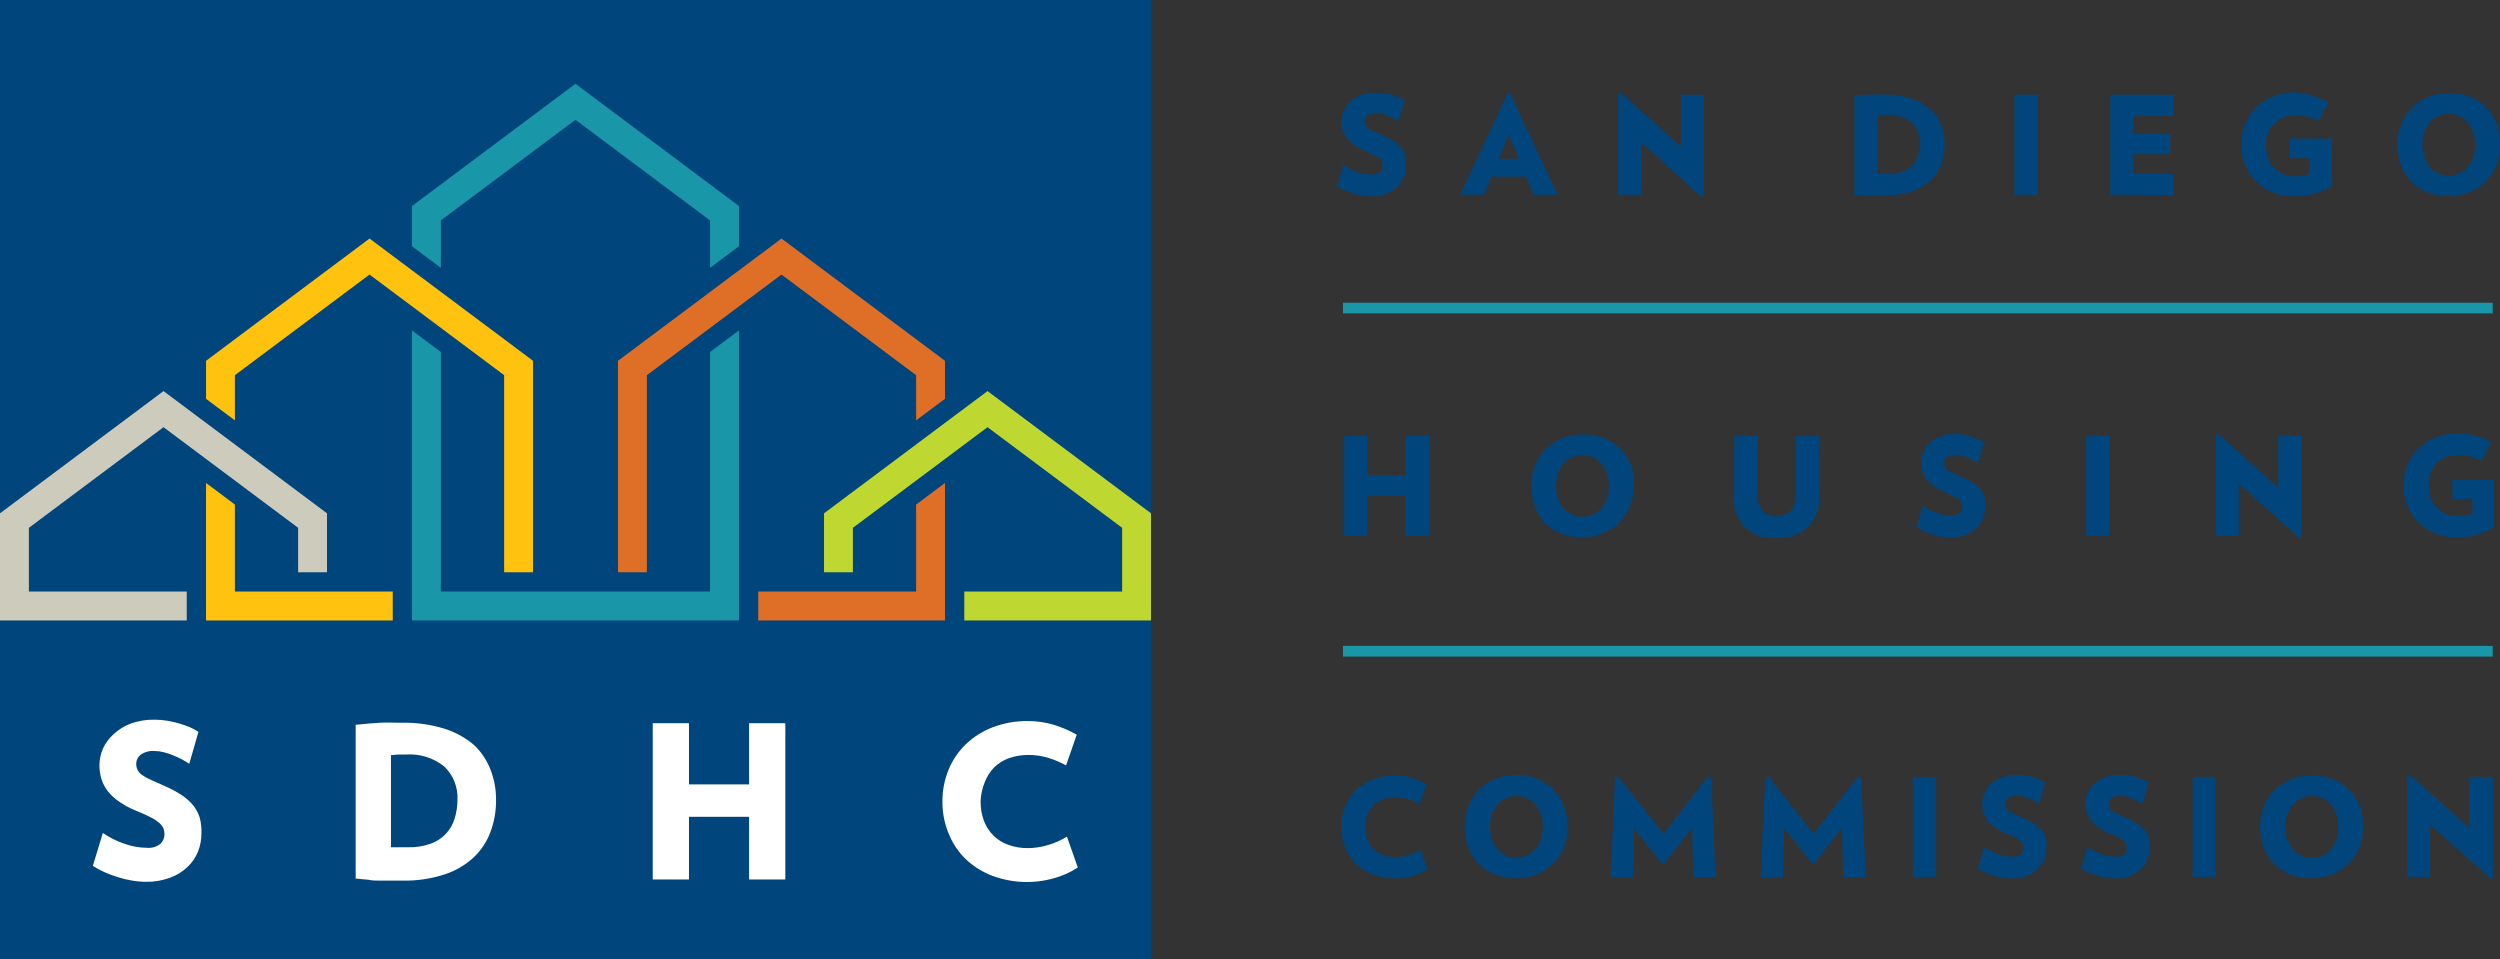 <svg
  id="sdhc-san-diego-housing-commission-logo"
  class="corporate-member-logo"
  role="img"
  aria-labelledby="aria-label-sdhc-san-diego-housing-commission-logo"
  x="0"
  y="0"
  width="234.552"
  height="90"
  viewBox="0 0 234.552 90"
  xmlns="http://www.w3.org/2000/svg"
  xml:space="preserve">

  <rect x="0" y="0" width="234.552" height="90" fill="#333333" stroke="none"/>

  <title id="aria-label-sdhc-san-diego-housing-commission-logo">SDHC San Diego Housing Commission logo</title>
  <style>.st0{fill:#00457c}</style>
  <path d="M131.91 15.5c.001.373-.07.744-.21 1.09-.14.353-.351.673-.62.94-.288.279-.628.5-1 .65-.475.169-.976.251-1.48.24-.275 0-.549-.023-.82-.07-.287-.055-.571-.125-.85-.21-.273-.081-.541-.181-.8-.3-.241-.106-.471-.234-.69-.38l.6-2c.391.277.819.499 1.27.66.435.164.895.249 1.36.25.294.028.588-.058.82-.24.159-.15.246-.361.24-.58 0-.116-.02-.231-.06-.34-.052-.125-.135-.235-.24-.32-.154-.136-.325-.251-.51-.34-.282-.148-.572-.278-.87-.39-.352-.152-.687-.34-1-.56-.262-.18-.495-.399-.69-.65-.167-.22-.296-.467-.38-.73-.073-.267-.11-.543-.11-.82-.001-.344.07-.685.21-1 .142-.331.354-.627.62-.87.293-.263.632-.469 1-.61.463-.16.95-.238 1.44-.23.255-.002.51.021.76.07.25 0 .49.1.72.16.217.066.431.143.64.23.174.075.342.165.5.27l-.55 1.95c-.145-.106-.299-.199-.46-.28-.172-.09-.349-.17-.53-.24-.18-.07-.37-.13-.55-.18-.173-.047-.351-.07-.53-.07-.305-.027-.609.055-.86.23-.158.131-.25.325-.25.53-.004.136.027.27.09.39.066.128.166.236.29.31.165.108.339.202.52.28l.75.33c.381.163.745.36 1.09.59.269.174.509.39.71.64.166.219.292.466.37.73.06.286.08.579.06.87zm11.96 2.77-.7-1.7h-3.24l-.7 1.7H137l4.42-9.46h.29l4.42 9.46h-2.26zm-2.31-5.62-.94 2.25h1.86l-.92-2.25zm18.04 5.8-5.6-5.08v4.9h-2.18V8.76h.3l5.58 5V8.89h2.17v9.52l-.27.04zm22.85-4.95c.006.655-.106 1.305-.33 1.92-.209.584-.552 1.111-1 1.54-.508.451-1.104.792-1.75 1-.814.261-1.665.386-2.52.37h-2.08l-.78-.07V9c.54-.06 1-.1 1.44-.13s.86 0 1.33 0c.861-.017 1.718.104 2.54.36.655.21 1.26.55 1.78 1 .46.405.82.912 1.05 1.48.219.571.327 1.178.32 1.79zm-2.32 0c.04-.748-.244-1.477-.78-2-.652-.521-1.477-.778-2.31-.72h-.9v5.53h1.04c.448.008.894-.06 1.32-.2.347-.126.661-.327.92-.59.249-.26.434-.575.54-.92.111-.356.168-.727.17-1.1zm8.87 4.77V8.89h2.18v9.38H189zm9 0V8.89h5.94v2h-3.76v1.68h3.43v1.9h-3.43v1.83h3.76v2l-5.94-.03zM218.77 13v4.48c-.518.293-1.068.525-1.64.69-.624.176-1.271.26-1.92.25-.663.009-1.322-.11-1.94-.35-.581-.227-1.111-.567-1.56-1-.445-.438-.802-.957-1.05-1.53-.262-.634-.392-1.314-.38-2-.011-.687.122-1.368.39-2 .506-1.171 1.471-2.083 2.67-2.52.638-.246 1.316-.369 2-.36.566.039 1.124.153 1.66.34.505.148.994.346 1.46.59l-.91 1.75c-.647-.343-1.368-.521-2.1-.52-.419-.007-.835.061-1.23.2-.34.127-.648.329-.9.59-.241.257-.428.559-.55.89-.122.364-.183.746-.18 1.13-.006.413.065.823.21 1.21.125.345.323.659.58.92.25.248.545.445.87.58.341.133.704.201 1.07.2.278.006.556-.014.83-.06.197-.035.386-.102.56-.2v-1.43h-1.88V13h3.94zm15.78.58c.006.656-.113 1.308-.35 1.92-.227.572-.567 1.093-1 1.53-.435.436-.956.777-1.53 1-1.271.493-2.679.493-3.95 0-.564-.226-1.075-.566-1.5-1-.418-.44-.741-.96-.95-1.53-.234-.613-.35-1.264-.34-1.92-.007-.657.115-1.31.36-1.92.44-1.168 1.351-2.097 2.51-2.56.637-.251 1.316-.377 2-.37.685-.012 1.365.114 2 .37 1.144.469 2.037 1.398 2.46 2.56.211.618.309 1.268.29 1.92zm-2.33 0c.004-.397-.057-.792-.18-1.17-.109-.334-.282-.643-.51-.91-.211-.257-.478-.462-.78-.6-.312-.149-.654-.224-1-.22-.346-.003-.688.072-1 .22-.302.138-.569.343-.78.6-.228.267-.401.576-.51.91-.123.378-.184.773-.18 1.17-.004.394.056.786.18 1.16.109.337.282.649.51.92.208.263.475.472.78.61.312.148.654.223 1 .22.346.004.688-.071 1-.22.305-.138.572-.347.78-.61.228-.271.401-.583.51-.92.124-.374.184-.766.18-1.16zM131.89 50.27v-3.76h-3.61v3.76h-2.17v-9.38h2.17v3.67h3.61v-3.67h2.18v9.38h-2.18zm21.38-4.69c.006.656-.113 1.308-.35 1.92-.227.572-.567 1.093-1 1.53-.435.431-.952.771-1.52 1-.635.256-1.315.382-2 .37-.685.015-1.366-.111-2-.37-.565-.229-1.078-.569-1.51-1-.396-.445-.699-.965-.89-1.53-.226-.615-.338-1.265-.33-1.92-.011-.657.108-1.309.35-1.92.225-.576.566-1.1 1-1.54.441-.429.96-.768 1.53-1 .637-.251 1.316-.377 2-.37.685-.012 1.365.114 2 .37.563.227 1.074.567 1.5 1 .432.442.772.966 1 1.54.192.621.266 1.272.22 1.92zm-2.33 0c.004-.397-.057-.792-.18-1.17-.109-.334-.282-.643-.51-.91-.209-.259-.476-.465-.78-.6-.636-.287-1.364-.287-2 0-.307.135-.578.341-.79.6-.228.267-.401.576-.51.91-.123.378-.184.773-.18 1.17-.004.394.056.786.18 1.16.109.337.282.649.51.92.212.262.483.471.79.61.636.287 1.364.287 2 0 .305-.139.572-.348.78-.61.228-.271.401-.583.51-.92.124-.374.184-.766.18-1.16zm19.76.88c.092 1.106-.294 2.198-1.06 3-.828.718-1.907 1.078-3 1-1.935.24-3.698-1.133-3.938-3.068-.038-.31-.036-.623.008-.932v-5.57h2.18v5.41c-.036.558.119 1.112.44 1.57.741.751 1.95.76 2.701.019l.019-.019c.316-.46.471-1.012.44-1.57v-5.41h2.17l.04 5.57zm15.58 1.04c.001.373-.07.744-.21 1.09-.136.355-.347.676-.62.94-.285.283-.626.504-1 .65-.471.169-.969.25-1.47.24-.278.001-.556-.023-.83-.07-.283-.056-.564-.126-.84-.21-.275-.077-.542-.178-.8-.3-.243-.102-.474-.229-.69-.38l.6-2c.391.277.819.499 1.27.66.432.163.889.248 1.35.25.294.03.589-.056.82-.24.161-.149.252-.36.25-.58 0-.116-.02-.231-.06-.34-.056-.125-.142-.235-.25-.32-.152-.139-.324-.254-.51-.34-.278-.148-.565-.278-.86-.39-.351-.153-.686-.34-1-.56-.26-.183-.492-.401-.69-.65-.168-.218-.294-.466-.37-.73-.081-.266-.121-.542-.12-.82-.001-.344.07-.685.21-1 .142-.331.354-.627.62-.87.295-.26.633-.467 1-.61.463-.159.95-.237 1.44-.23.255-.002.51.021.76.07.244.067.484.147.72.24.23.07.44.15.64.23.172.079.339.17.5.27l-.55 1.95c-.147-.104-.301-.197-.46-.28-.174-.092-.355-.172-.54-.24-.18-.073-.36-.133-.54-.18-.176-.047-.358-.07-.54-.07-.302-.027-.603.054-.85.23-.164.127-.26.323-.26.53-.004.136.027.27.09.39.072.124.171.23.29.31.165.108.339.202.52.28l.75.33c.384.163.752.361 1.1.59.265.176.501.392.7.64.17.217.296.465.37.73.053.26.073.525.06.79zm9.45 2.77v-9.38h2.17v9.38h-2.17zm19.98.18-5.66-5.08v4.9h-2.18v-9.51h.3l5.58 5v-4.87h2.17v9.52l-.21.04zM234 45v4.48c-.515.292-1.062.523-1.63.69-.628.176-1.278.26-1.93.25-.66.01-1.315-.109-1.93-.35-.585-.224-1.119-.564-1.57-1-.445-.438-.802-.957-1.05-1.53-.262-.634-.392-1.314-.38-2-.011-.687.122-1.368.39-2 .506-1.171 1.471-2.083 2.67-2.52.638-.245 1.317-.368 2-.36.571-.003 1.139.071 1.69.22.506.146.995.344 1.46.59l-.91 1.75c-.647-.343-1.368-.521-2.1-.52-.419-.006-.835.062-1.23.2-.339.13-.646.331-.9.59-.241.257-.428.559-.55.89-.123.364-.184.746-.18 1.13-.006.413.065.823.21 1.21.125.345.323.659.58.92.25.248.545.445.87.58.344.134.711.202 1.08.2.275.006.549-.014.82-.06.197-.035.386-.102.56-.2v-1.31h-1.88V45H234zM133.94 81.55c-.432.288-.908.505-1.41.64-.523.155-1.065.232-1.61.23-.713.01-1.422-.112-2.09-.36-.602-.221-1.153-.561-1.62-1-.434-.441-.774-.964-1-1.54-.493-1.239-.493-2.621 0-3.86.224-.577.564-1.101 1-1.54.467-.439 1.018-.779 1.62-1 .668-.252 1.376-.377 2.09-.37.525-.002 1.048.076 1.55.23.48.145.943.343 1.38.59l-.66 1.85c-.348-.195-.717-.349-1.1-.46-.369-.115-.754-.172-1.14-.17-.405-.007-.808.058-1.19.19-.678.242-1.213.774-1.46 1.45-.267.761-.267 1.589 0 2.35.123.332.317.632.57.88.253.249.556.44.89.56.382.136.785.204 1.19.2.403-.003.804-.064 1.19-.18.404-.12.79-.291 1.15-.51l.65 1.82zm13.15-3.97c.007.657-.115 1.31-.36 1.92-.222.575-.563 1.096-1 1.53-.437.433-.958.773-1.53 1-1.285.506-2.715.506-4 0-1.14-.466-2.03-1.392-2.45-2.55-.234-.613-.35-1.264-.34-1.92-.007-.657.115-1.31.36-1.92.44-1.168 1.351-2.097 2.51-2.56.637-.251 1.316-.377 2-.37.685-.011 1.365.115 2 .37 1.144.469 2.037 1.398 2.46 2.56.233.62.352 1.277.35 1.94zm-2.33 0c.004-.397-.057-.792-.18-1.17-.109-.334-.282-.643-.51-.91-.447-.529-1.107-.83-1.8-.82-.346-.003-.688.072-1 .22-.304.135-.571.341-.78.6-.228.267-.401.576-.51.91-.123.378-.184.773-.18 1.17-.004.394.056.786.18 1.16.109.337.282.649.51.92.208.262.475.471.78.61.312.148.654.223 1 .22.346.004.688-.071 1-.22.301-.144.567-.352.78-.61.228-.271.401-.583.51-.92.13-.373.198-.765.2-1.16zm14.1 4.69-.11-4.61-2.6 3.34h-.23l-2.63-3.29-.09 4.61h-2.09l.43-9.45h.29l4.25 5.36 4.15-5.36h.3l.44 9.45-2.11-.05zm14.08 0-.11-4.61-2.6 3.34H170l-2.63-3.29-.09 4.61h-2.09l.43-9.45h.29l4.25 5.36 4.15-5.36h.3l.44 9.45-2.11-.05zm6.52 0v-9.38h2.17v9.38h-2.17zM192 79.5c-.001.372-.068.742-.2 1.09-.143.351-.354.67-.62.94-.288.28-.627.501-1 .65-.471.171-.969.253-1.47.24-.275.001-.549-.023-.82-.07-.287-.055-.571-.125-.85-.21-.274-.079-.542-.179-.8-.3-.242-.104-.473-.232-.69-.38l.6-2c.394.273.82.495 1.27.66.435.164.895.249 1.36.25.294.027.587-.059.82-.24.159-.15.246-.361.24-.58 0-.116-.02-.231-.06-.34-.056-.123-.137-.232-.24-.32-.155-.135-.326-.249-.51-.34-.282-.148-.572-.278-.87-.39-.353-.15-.688-.338-1-.56-.264-.177-.497-.397-.69-.65-.171-.218-.3-.465-.38-.73-.081-.266-.121-.542-.12-.82-.003-.346.072-.687.22-1 .139-.333.351-.63.62-.87.292-.265.631-.472 1-.61.463-.16.95-.238 1.44-.23.255-.002.51.022.76.07.25 0 .49.1.72.16.217.066.431.143.64.23.173.077.34.168.5.27l-.55 2c-.147-.104-.301-.197-.46-.28-.172-.09-.349-.17-.53-.24l-.55-.18c-.173-.047-.351-.07-.53-.07-.305-.027-.609.055-.86.23-.161.13-.256.324-.26.53-.004.136.027.27.09.39.073.127.176.233.3.31.164.11.338.204.52.28.2.1.45.21.74.33.384.163.752.361 1.1.59.267.174.503.39.7.64.174.214.3.463.37.73.057.269.073.546.05.82zm9.7 0c-.001.372-.068.742-.2 1.09-.14.353-.351.673-.62.94-.288.28-.627.501-1 .65-.471.171-.969.253-1.47.24-.275.001-.549-.023-.82-.07-.287-.055-.571-.125-.85-.21-.274-.079-.542-.179-.8-.3-.241-.106-.471-.234-.69-.38l.6-2c.394.273.82.495 1.27.66.435.164.895.249 1.36.25.294.027.587-.059.82-.24.159-.15.246-.361.24-.58 0-.116-.02-.231-.06-.34-.056-.123-.137-.232-.24-.32-.155-.135-.326-.249-.51-.34-.282-.148-.572-.278-.87-.39-.353-.15-.688-.338-1-.56-.264-.177-.497-.397-.69-.65-.171-.218-.3-.465-.38-.73-.081-.266-.121-.542-.12-.82.002-.345.077-.686.22-1 .139-.333.351-.63.62-.87.292-.265.631-.472 1-.61.463-.16.95-.238 1.44-.23.255-.002.51.022.76.07.25 0 .49.1.72.16.217.066.431.143.64.23.173.077.34.168.5.27l-.55 2c-.147-.104-.301-.197-.46-.28-.172-.09-.349-.17-.53-.24-.18-.07-.37-.13-.55-.18-.173-.047-.351-.07-.53-.07-.305-.027-.609.055-.86.23-.161.13-.256.324-.26.53-.004.136.027.27.09.39.073.127.176.233.3.31.164.11.338.204.52.28.2.1.45.21.74.33.384.163.752.361 1.1.59.267.174.503.39.7.64.174.214.3.463.37.73.057.269.073.546.05.82zm4.01 2.77v-9.38h2.18v9.38h-2.18zm16-4.69c.006.656-.113 1.308-.35 1.92-.23.571-.57 1.091-1 1.53-.441.429-.96.768-1.53 1-.635.256-1.315.382-2 .37-.685.015-1.366-.111-2-.37-.565-.229-1.078-.569-1.51-1-.418-.44-.741-.96-.95-1.53-.226-.615-.338-1.265-.33-1.92-.011-.657.108-1.309.35-1.92.225-.576.566-1.1 1-1.54.441-.429.96-.768 1.53-1 .637-.251 1.316-.377 2-.37.685-.012 1.365.114 2 .37.563.227 1.074.567 1.5 1 .432.442.772.966 1 1.54.215.616.314 1.268.29 1.92zm-2.33 0c.004-.397-.057-.792-.18-1.17-.11-.331-.279-.64-.5-.91-.86-.994-2.363-1.103-3.357-.243-.087.075-.168.156-.243.243-.228.267-.401.576-.51.91-.123.378-.184.773-.18 1.17-.004.394.056.786.18 1.16.109.337.282.649.51.92.834.994 2.317 1.124 3.311.289.105-.088.201-.185.289-.289.221-.274.391-.586.5-.92.124-.374.184-.766.18-1.16zm14.31 4.87L228 77.37v4.9h-2.17v-9.51l.29-.05 5.58 5v-4.82h2.18v9.52l-.19.04z" class="st0"/><path fill="#1996a8" d="M126 29.4v-1h107.87v1zm0 32.2v-1h107.87v1z"/><path d="M0 0h108v90H0z" class="st0"/><path fill="#fff" d="M18.9 78.19c0 .582-.108 1.158-.32 1.7-.222.554-.563 1.053-1 1.46-.468.443-1.023.784-1.63 1-.736.271-1.516.4-2.3.38-.433-.002-.864-.042-1.29-.12-.447-.076-.888-.183-1.32-.32-.426-.13-.844-.287-1.25-.47-.377-.164-.738-.361-1.08-.59l.94-3.08c.617.424 1.29.761 2 1 .679.252 1.396.384 2.12.39.458.047.917-.086 1.28-.37.249-.236.387-.567.38-.91 0-.18-.03-.36-.09-.53-.088-.196-.217-.37-.38-.51-.245-.207-.513-.385-.8-.53-.34-.18-.79-.38-1.35-.61-.575-.226-1.122-.518-1.63-.87-.411-.273-.776-.611-1.08-1-.265-.344-.465-.734-.59-1.15-.121-.412-.182-.84-.18-1.27.001-.537.114-1.068.33-1.56.236-.515.576-.974 1-1.35.466-.436 1.013-.775 1.61-1 .723-.252 1.485-.374 2.25-.36.399.003.796.036 1.19.1.39.07.77.16 1.13.26.339.103.673.223 1 .36.271.119.532.259.78.42l-.86 3c-.232-.156-.472-.3-.72-.43-.27-.14-.54-.26-.83-.38s-.57-.2-.86-.28c-.271-.07-.55-.107-.83-.11-.475-.044-.951.084-1.34.36-.248.201-.394.501-.4.82-.005.215.044.428.14.62.11.197.268.362.46.48.253.175.525.323.81.44l1.17.52c.595.253 1.168.557 1.71.91.415.276.786.613 1.1 1 .263.34.46.727.58 1.14.119.47.169.955.15 1.44zm27.64-3.14c.01 1.023-.166 2.04-.52 3-.338.912-.882 1.733-1.59 2.4-.783.723-1.715 1.266-2.73 1.59-1.271.413-2.603.609-3.94.58h-2.17c-.3 0-.69 0-1-.08l-1.22-.11V68c.85-.09 1.61-.15 2.26-.19s1.35 0 2.08 0c1.355-.029 2.705.16 4 .56 1.02.322 1.966.846 2.78 1.54.66.632 1.175 1.4 1.51 2.25.366.919.549 1.901.54 2.89zm-3.62 0c.063-1.172-.386-2.314-1.23-3.13-1.017-.819-2.307-1.223-3.61-1.13h-.72l-.68.06v8.64h.41c.116.01.234.01.35 0h.86c.704.019 1.405-.09 2.07-.32 1.096-.373 1.945-1.252 2.28-2.36.176-.57.267-1.163.27-1.76zm27.36 7.46v-5.88h-5.64v5.88h-3.4V67.85h3.4v5.74h5.64v-5.74h3.4v14.66h-3.4zm30.84-1.12c-.68.446-1.426.783-2.21 1-1.9.544-3.924.47-5.78-.21-.94-.353-1.8-.89-2.53-1.58-.696-.679-1.241-1.497-1.6-2.4-.393-.951-.59-1.971-.58-3-.008-1.029.189-2.048.58-3 .376-.904.934-1.721 1.64-2.4.732-.687 1.592-1.224 2.53-1.58 1.045-.391 2.154-.584 3.27-.57.823-.002 1.641.116 2.43.35.748.232 1.469.544 2.15.93l-1 2.88c-.544-.298-1.117-.539-1.71-.72-.582-.17-1.184-.258-1.79-.26-.629-.009-1.256.093-1.85.3-.525.183-1.003.481-1.4.87-.386.397-.686.871-.88 1.39-.238.571-.37 1.181-.39 1.8-.009.617.096 1.231.31 1.81.193.517.493.987.88 1.38.396.393.874.693 1.4.88.593.215 1.22.32 1.85.31.63-.003 1.257-.097 1.86-.28.635-.179 1.241-.449 1.8-.8l1.02 2.9z"/><path fill="#1a96a9" d="M53.99 7.86 38.65 19.33v3.77l2.71 2.03v-4.45l12.63-9.44 12.63 9.44v4.45l2.71-2.03v-3.77zM66.62 55.5H41.36V33.02L38.65 31v27.21h30.68V31l-2.71 2.02z"/><path fill="#cccbbc" d="M15.34 36.69 0 48.16v10.05h17.52V55.5H2.71v-5.98l12.63-9.44 12.63 9.44v4.17h2.71v-5.53z"/><path fill="#ffc20e" d="m22.04 47.34-2.71-2.03v12.9h17.52V55.5H22.04zm12.63-24.96L19.33 33.85v3.57l2.71 2.02V35.2l12.63-9.44L47.3 35.2v18.49h2.71V33.85z"/><path fill="#bed731" d="M92.65 36.69 77.31 48.16v5.53h2.71v-4.17l12.63-9.44 12.63 9.44v5.98H90.47v2.71h17.52V48.16z"/><path fill="#df6e26" d="M73.32 22.38 57.98 33.85v19.84h2.71V35.2l12.63-9.44 12.63 9.44v4.24l2.71-2.02v-3.57zM85.95 55.5H71.14v2.71h17.52v-12.9l-2.71 2.03z"/>
</svg>
